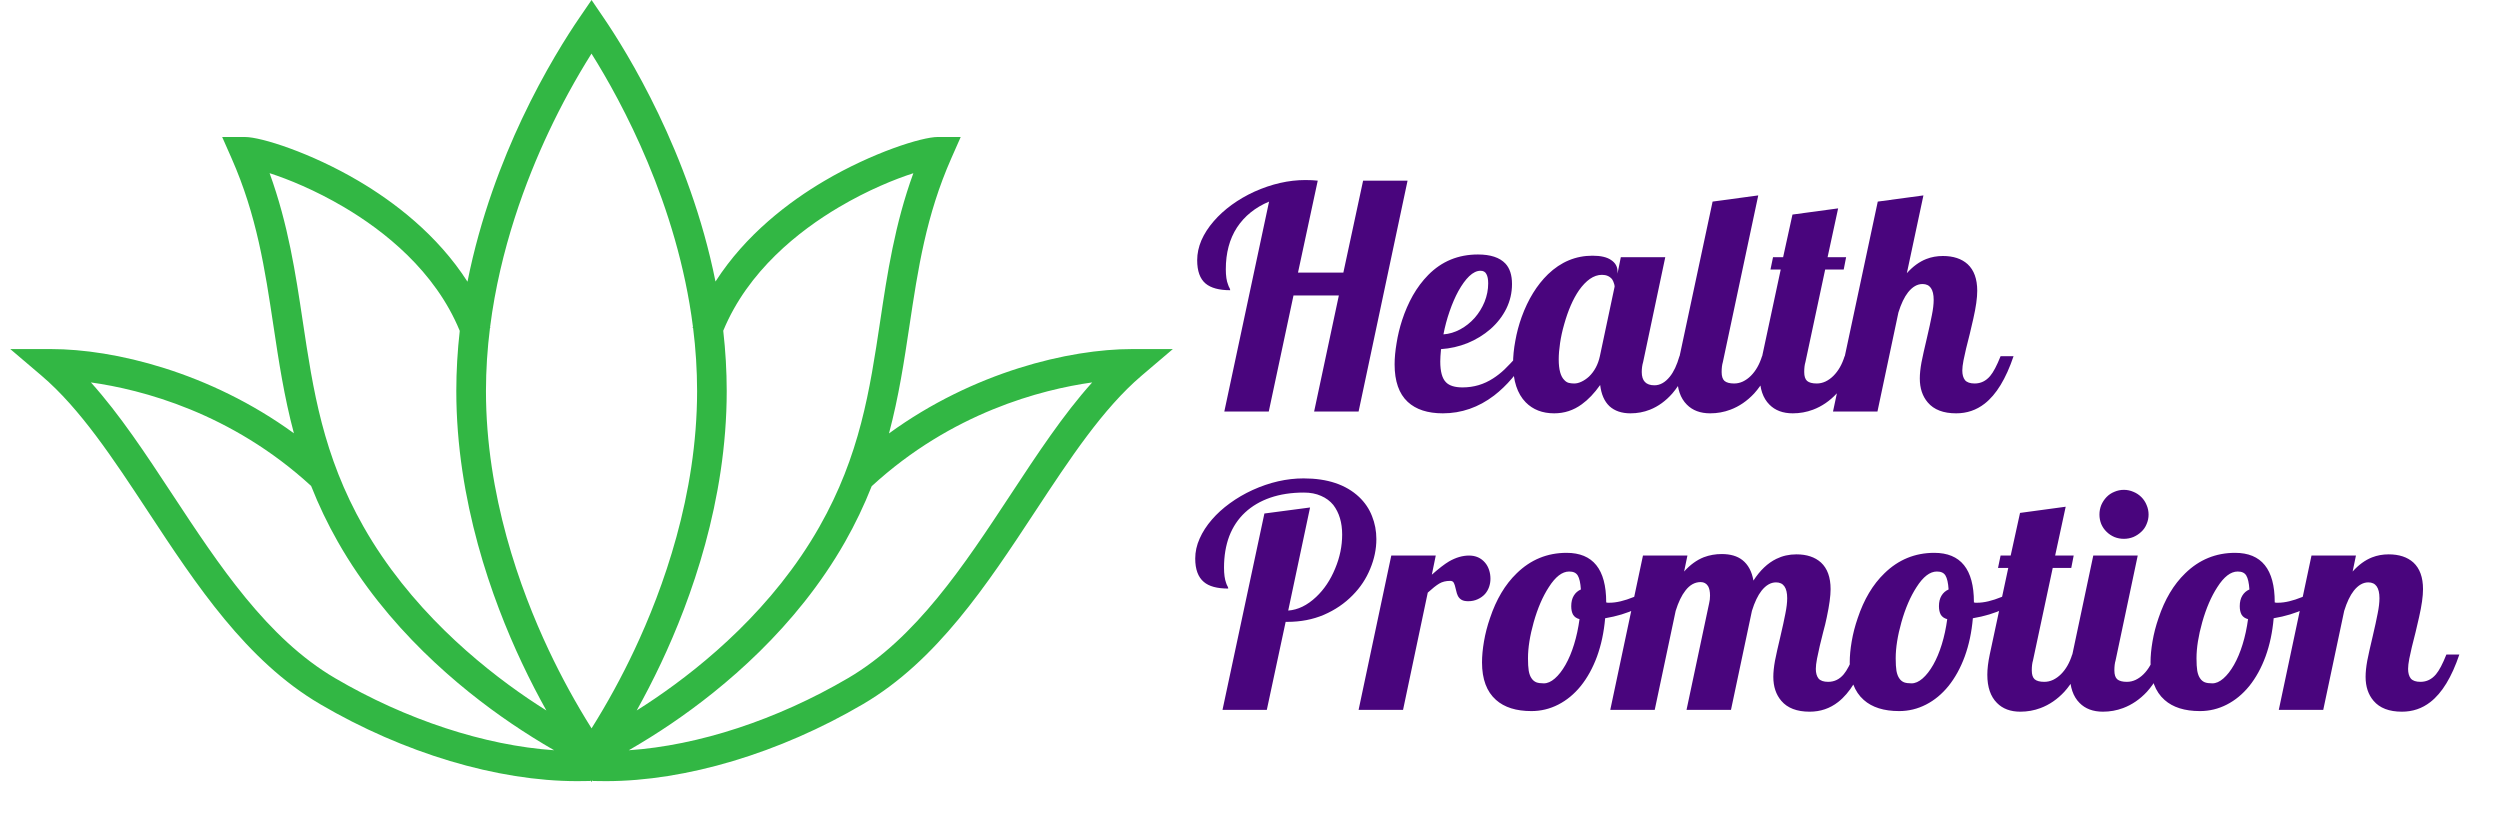 <svg width="243" height="81" viewBox="0 0 243 81" fill="none" xmlns="http://www.w3.org/2000/svg">
<path d="M110.04 33.93H110.024C103.927 33.93 94.624 36.15 86.41 42.129C87.362 38.557 87.885 35.085 88.398 31.673C89.228 26.155 90.011 20.942 92.471 15.377L93.382 13.315H91.153C89.606 13.315 84.787 14.836 80.12 17.588C76.714 19.596 72.486 22.781 69.546 27.365C67.035 14.828 60.886 4.972 58.675 1.729L57.499 0L56.315 1.731C55.176 3.394 52.937 6.883 50.729 11.57C48.831 15.598 46.693 21.086 45.44 27.38C42.5 22.791 38.267 19.601 34.858 17.59C30.191 14.837 25.372 13.317 23.825 13.317H21.596L22.507 15.38C24.966 20.947 25.75 26.157 26.58 31.675C27.093 35.083 27.615 38.549 28.568 42.115C20.358 36.145 11.066 33.93 4.975 33.93H4.958H1L4.034 36.512C7.804 39.723 10.994 44.568 14.371 49.697C19.075 56.844 23.94 64.233 31.118 68.444C39.228 73.2 48.333 75.927 56.096 75.927C56.508 75.927 56.93 75.922 57.384 75.912V75.838L57.495 76L57.616 75.827V75.912C58.07 75.922 58.492 75.927 58.904 75.927C66.668 75.927 75.772 73.2 83.882 68.444C91.062 64.233 95.927 56.844 100.629 49.697C104.006 44.568 107.195 39.724 110.966 36.512L114 33.93H110.04ZM81.54 20.141C84.377 18.465 86.983 17.416 88.777 16.837C86.97 21.807 86.247 26.588 85.551 31.236C84.543 37.935 83.592 44.262 79.639 51.214C75.181 59.06 68.495 64.613 63.675 67.887C63.087 68.287 62.492 68.677 61.888 69.056C62.647 67.696 63.454 66.146 64.262 64.436C67.171 58.268 70.637 48.674 70.637 38.005C70.635 36.048 70.522 34.093 70.299 32.149C72.702 26.316 77.695 22.413 81.54 20.141ZM26.204 16.832C27.999 17.413 30.602 18.462 33.442 20.136C37.292 22.411 42.292 26.316 44.688 32.162C44.467 34.099 44.355 36.047 44.353 37.997C44.353 48.664 47.819 58.259 50.727 64.428C51.534 66.141 52.346 67.695 53.108 69.059C52.499 68.675 51.897 68.282 51.301 67.879C46.481 64.603 39.799 59.051 35.34 51.206C31.387 44.253 30.436 37.929 29.428 31.227C28.732 26.586 28.013 21.805 26.204 16.832ZM16.766 48.074C14.151 44.101 11.646 40.294 8.836 37.171C13.776 37.867 22.469 40.104 30.241 47.233C30.98 49.108 31.851 50.926 32.846 52.675C37.583 61.008 44.627 66.87 49.701 70.317C51.052 71.234 52.446 72.108 53.862 72.924C47.105 72.461 39.473 69.964 32.561 65.912C25.963 62.043 21.287 54.941 16.766 48.074ZM53.327 63.17C50.548 57.274 47.235 48.12 47.235 38.002C47.238 35.952 47.369 33.905 47.627 31.873L47.666 31.858C47.657 31.833 47.648 31.809 47.638 31.784C48.602 24.188 51.132 17.493 53.327 12.833C54.562 10.209 55.954 7.663 57.493 5.21C60.442 9.908 65.841 19.867 67.354 31.757C67.341 31.791 67.328 31.824 67.315 31.858L67.369 31.878C67.626 33.909 67.755 35.954 67.758 38.002C67.758 48.123 64.445 57.274 61.666 63.17C60.43 65.795 59.039 68.342 57.499 70.796C55.958 68.342 54.564 65.796 53.327 63.17ZM98.233 48.074C93.711 54.941 89.036 62.043 82.437 65.912C75.519 69.969 67.878 72.467 61.117 72.925C62.533 72.109 63.928 71.237 65.281 70.317C70.355 66.868 77.398 61.008 82.135 52.675C83.125 50.934 83.991 49.124 84.728 47.259C92.508 40.109 101.215 37.867 106.161 37.171C103.354 40.294 100.848 44.101 98.233 48.074Z" fill="#32B744"/>
<path d="M122.899 49.913L127.338 49.327L125.214 59.347C126.161 59.278 127.064 58.839 127.924 58.028C128.705 57.296 129.325 56.368 129.784 55.245C130.233 54.171 130.458 53.077 130.458 51.964C130.458 50.792 130.17 49.83 129.594 49.078C129.281 48.697 128.886 48.404 128.407 48.199C127.929 47.984 127.372 47.877 126.737 47.877C125.526 47.877 124.438 48.043 123.471 48.375C122.514 48.707 121.698 49.185 121.024 49.81C120.351 50.435 119.838 51.202 119.486 52.11C119.145 53.019 118.974 54.039 118.974 55.172C118.974 55.797 119.042 56.295 119.179 56.666C119.218 56.793 119.267 56.905 119.325 57.003C119.364 57.071 119.384 57.14 119.384 57.208C118.3 57.208 117.509 56.993 117.011 56.563C116.454 56.095 116.176 55.338 116.176 54.293C116.176 53.639 116.317 52.994 116.601 52.359C116.884 51.715 117.284 51.095 117.802 50.499C118.29 49.933 118.871 49.405 119.545 48.917C120.229 48.419 120.966 47.989 121.757 47.628C123.417 46.876 125.067 46.5 126.708 46.5C129.022 46.5 130.819 47.101 132.099 48.302C132.665 48.839 133.085 49.459 133.358 50.162C133.642 50.865 133.783 51.612 133.783 52.403C133.783 53.37 133.583 54.332 133.183 55.289C132.792 56.246 132.226 57.101 131.483 57.852C130.702 58.653 129.77 59.288 128.686 59.757C127.611 60.216 126.425 60.445 125.126 60.445H124.965L123.134 69H118.827L122.899 49.913ZM135.233 54H139.555L139.174 55.86C139.857 55.255 140.414 54.825 140.844 54.571C141.508 54.19 142.157 54 142.792 54C143.437 54 143.954 54.23 144.345 54.688C144.521 54.894 144.652 55.133 144.74 55.406C144.828 55.67 144.872 55.953 144.872 56.256C144.872 56.529 144.828 56.793 144.74 57.047C144.652 57.301 144.521 57.53 144.345 57.735C144.149 57.95 143.91 58.121 143.627 58.248C143.354 58.375 143.046 58.438 142.704 58.438C142.44 58.438 142.23 58.395 142.074 58.307C141.918 58.219 141.796 58.092 141.708 57.926C141.63 57.76 141.576 57.599 141.547 57.442C141.459 57.023 141.371 56.744 141.283 56.607C141.215 56.51 141.107 56.461 140.961 56.461C140.541 56.461 140.185 56.549 139.892 56.725C139.599 56.9 139.228 57.193 138.778 57.603L136.376 69H132.055L135.233 54ZM148.856 69.117C147.372 69.117 146.225 68.756 145.414 68.033C144.506 67.232 144.052 66.017 144.052 64.386C144.052 63.77 144.115 63.092 144.242 62.35C144.369 61.598 144.564 60.841 144.828 60.079C145.434 58.263 146.298 56.812 147.421 55.728C148.778 54.4 150.395 53.736 152.27 53.736C154.838 53.736 156.122 55.333 156.122 58.526V58.556C156.181 58.575 156.229 58.585 156.269 58.585H156.444C157.108 58.585 157.895 58.399 158.803 58.028C159.604 57.696 160.36 57.281 161.073 56.783L161.337 57.603C160.751 58.219 159.994 58.741 159.066 59.171C158.148 59.601 157.133 59.908 156.02 60.094C155.902 61.451 155.639 62.691 155.229 63.815C154.818 64.928 154.291 65.885 153.646 66.686C153.012 67.467 152.284 68.067 151.464 68.487C150.644 68.907 149.774 69.117 148.856 69.117ZM150.058 66.422C150.409 66.422 150.766 66.266 151.127 65.953C151.498 65.631 151.845 65.186 152.167 64.62C152.489 64.054 152.768 63.39 153.002 62.628C153.236 61.866 153.412 61.051 153.529 60.182C153.236 60.103 153.026 59.957 152.899 59.742C152.782 59.527 152.724 59.254 152.724 58.922C152.724 58.512 152.807 58.17 152.973 57.897C153.139 57.623 153.368 57.423 153.661 57.296C153.622 56.661 153.52 56.207 153.354 55.934C153.266 55.797 153.153 55.699 153.017 55.641C152.89 55.582 152.724 55.553 152.519 55.553C151.845 55.553 151.186 56.06 150.541 57.076C149.945 57.994 149.457 59.127 149.076 60.475C148.705 61.793 148.52 62.965 148.52 63.99C148.52 64.488 148.544 64.894 148.593 65.206C148.651 65.519 148.744 65.763 148.871 65.939C148.988 66.114 149.14 66.241 149.325 66.319C149.511 66.388 149.755 66.422 150.058 66.422ZM175.897 69.176C174.657 69.176 173.739 68.824 173.144 68.121C172.626 67.516 172.367 66.739 172.367 65.792C172.367 65.343 172.421 64.82 172.528 64.225C172.646 63.629 172.816 62.862 173.041 61.925C173.266 60.968 173.432 60.206 173.539 59.64C173.656 59.063 173.715 58.565 173.715 58.145C173.715 57.12 173.354 56.607 172.631 56.607C172.123 56.607 171.654 56.876 171.225 57.413C170.863 57.872 170.551 58.526 170.287 59.376L168.251 69H163.93L166.127 58.644C166.186 58.409 166.215 58.16 166.215 57.897C166.215 57.496 166.151 57.188 166.024 56.974C165.858 56.71 165.619 56.578 165.307 56.578C164.74 56.578 164.247 56.852 163.827 57.398C163.456 57.867 163.139 58.526 162.875 59.376L160.839 69H156.518L159.696 54H164.018L163.695 55.553C164.281 54.898 164.921 54.435 165.614 54.161C166.161 53.956 166.742 53.853 167.357 53.853C168.197 53.853 168.866 54.049 169.364 54.44C169.921 54.879 170.277 55.543 170.434 56.432C171.078 55.435 171.82 54.732 172.66 54.322C173.256 54.029 173.905 53.883 174.608 53.883C175.614 53.883 176.41 54.147 176.996 54.674C177.621 55.25 177.934 56.114 177.934 57.267C177.934 57.921 177.812 58.824 177.567 59.977C177.47 60.455 177.353 60.938 177.216 61.427C176.972 62.364 176.771 63.228 176.615 64.019C176.537 64.43 176.498 64.762 176.498 65.016C176.498 65.416 176.586 65.728 176.762 65.953C176.947 66.168 177.26 66.275 177.699 66.275C178.295 66.275 178.798 66.031 179.208 65.543C179.521 65.172 179.857 64.532 180.219 63.624H181.479C180.736 65.821 179.799 67.359 178.666 68.238C177.865 68.863 176.942 69.176 175.897 69.176ZM184.599 69.117C183.114 69.117 181.967 68.756 181.156 68.033C180.248 67.232 179.794 66.017 179.794 64.386C179.794 63.77 179.857 63.092 179.984 62.35C180.111 61.598 180.307 60.841 180.57 60.079C181.176 58.263 182.04 56.812 183.163 55.728C184.521 54.4 186.137 53.736 188.012 53.736C190.58 53.736 191.864 55.333 191.864 58.526V58.556C191.923 58.575 191.972 58.585 192.011 58.585H192.187C192.851 58.585 193.637 58.399 194.545 58.028C195.346 57.696 196.103 57.281 196.815 56.783L197.079 57.603C196.493 58.219 195.736 58.741 194.809 59.171C193.891 59.601 192.875 59.908 191.762 60.094C191.645 61.451 191.381 62.691 190.971 63.815C190.561 64.928 190.033 65.885 189.389 66.686C188.754 67.467 188.026 68.067 187.206 68.487C186.386 68.907 185.517 69.117 184.599 69.117ZM185.8 66.422C186.151 66.422 186.508 66.266 186.869 65.953C187.24 65.631 187.587 65.186 187.909 64.62C188.231 64.054 188.51 63.39 188.744 62.628C188.979 61.866 189.154 61.051 189.271 60.182C188.979 60.103 188.769 59.957 188.642 59.742C188.524 59.527 188.466 59.254 188.466 58.922C188.466 58.512 188.549 58.17 188.715 57.897C188.881 57.623 189.11 57.423 189.403 57.296C189.364 56.661 189.262 56.207 189.096 55.934C189.008 55.797 188.896 55.699 188.759 55.641C188.632 55.582 188.466 55.553 188.261 55.553C187.587 55.553 186.928 56.06 186.283 57.076C185.688 57.994 185.199 59.127 184.818 60.475C184.447 61.793 184.262 62.965 184.262 63.99C184.262 64.488 184.286 64.894 184.335 65.206C184.394 65.519 184.486 65.763 184.613 65.939C184.73 66.114 184.882 66.241 185.067 66.319C185.253 66.388 185.497 66.422 185.8 66.422ZM196.376 69.176C195.419 69.176 194.662 68.893 194.105 68.326C193.48 67.701 193.168 66.788 193.168 65.587C193.168 65.02 193.246 64.366 193.402 63.624L195.204 55.201H194.208L194.457 54H195.438L196.347 49.855L200.785 49.254L199.76 54H201.562L201.327 55.201H199.525L197.606 64.195C197.528 64.449 197.489 64.772 197.489 65.162C197.489 65.572 197.582 65.86 197.768 66.026C197.963 66.192 198.275 66.275 198.705 66.275C198.998 66.275 199.281 66.212 199.555 66.085C199.838 65.948 200.097 65.763 200.331 65.528C200.81 65.05 201.171 64.415 201.415 63.624H202.675C202.138 65.138 201.464 66.344 200.653 67.242C199.97 67.975 199.198 68.502 198.339 68.824C197.714 69.059 197.06 69.176 196.376 69.176ZM206.439 52.374C206.117 52.374 205.81 52.315 205.517 52.198C205.224 52.071 204.97 51.9 204.755 51.685C204.54 51.48 204.369 51.231 204.242 50.938C204.125 50.645 204.066 50.338 204.066 50.016C204.066 49.693 204.125 49.386 204.242 49.093C204.369 48.8 204.54 48.541 204.755 48.316C204.97 48.092 205.224 47.921 205.517 47.804C205.81 47.677 206.117 47.613 206.439 47.613C206.762 47.613 207.069 47.677 207.362 47.804C207.655 47.921 207.914 48.092 208.139 48.316C208.363 48.541 208.534 48.8 208.651 49.093C208.778 49.386 208.842 49.693 208.842 50.016C208.842 50.338 208.778 50.645 208.651 50.938C208.534 51.231 208.363 51.48 208.139 51.685C207.914 51.9 207.655 52.071 207.362 52.198C207.069 52.315 206.762 52.374 206.439 52.374ZM204.403 69.176C203.446 69.176 202.689 68.893 202.133 68.326C201.508 67.701 201.195 66.788 201.195 65.587C201.195 65.02 201.273 64.366 201.43 63.624L203.466 54H207.787L205.634 64.195C205.556 64.449 205.517 64.772 205.517 65.162C205.517 65.572 205.609 65.86 205.795 66.026C205.99 66.192 206.303 66.275 206.732 66.275C207.025 66.275 207.309 66.212 207.582 66.085C207.865 65.948 208.124 65.763 208.358 65.528C208.837 65.05 209.198 64.415 209.442 63.624H210.702C210.165 65.138 209.491 66.344 208.681 67.242C207.997 67.975 207.226 68.502 206.366 68.824C205.741 69.059 205.087 69.176 204.403 69.176ZM213.837 69.117C212.353 69.117 211.205 68.756 210.395 68.033C209.486 67.232 209.032 66.017 209.032 64.386C209.032 63.77 209.096 63.092 209.223 62.35C209.35 61.598 209.545 60.841 209.809 60.079C210.414 58.263 211.278 56.812 212.401 55.728C213.759 54.4 215.375 53.736 217.25 53.736C219.818 53.736 221.103 55.333 221.103 58.526V58.556C221.161 58.575 221.21 58.585 221.249 58.585H221.425C222.089 58.585 222.875 58.399 223.783 58.028C224.584 57.696 225.341 57.281 226.054 56.783L226.317 57.603C225.731 58.219 224.975 58.741 224.047 59.171C223.129 59.601 222.113 59.908 221 60.094C220.883 61.451 220.619 62.691 220.209 63.815C219.799 64.928 219.271 65.885 218.627 66.686C217.992 67.467 217.265 68.067 216.444 68.487C215.624 68.907 214.755 69.117 213.837 69.117ZM215.038 66.422C215.39 66.422 215.746 66.266 216.107 65.953C216.479 65.631 216.825 65.186 217.147 64.62C217.47 64.054 217.748 63.39 217.982 62.628C218.217 61.866 218.393 61.051 218.51 60.182C218.217 60.103 218.007 59.957 217.88 59.742C217.763 59.527 217.704 59.254 217.704 58.922C217.704 58.512 217.787 58.17 217.953 57.897C218.119 57.623 218.349 57.423 218.642 57.296C218.603 56.661 218.5 56.207 218.334 55.934C218.246 55.797 218.134 55.699 217.997 55.641C217.87 55.582 217.704 55.553 217.499 55.553C216.825 55.553 216.166 56.06 215.521 57.076C214.926 57.994 214.438 59.127 214.057 60.475C213.686 61.793 213.5 62.965 213.5 63.99C213.5 64.488 213.524 64.894 213.573 65.206C213.632 65.519 213.725 65.763 213.852 65.939C213.969 66.114 214.12 66.241 214.306 66.319C214.491 66.388 214.735 66.422 215.038 66.422ZM233.466 69.176C232.226 69.176 231.308 68.824 230.712 68.121C230.194 67.516 229.936 66.739 229.936 65.792C229.936 65.343 229.989 64.82 230.097 64.225C230.214 63.629 230.385 62.862 230.609 61.925C230.834 60.968 231 60.206 231.107 59.64C231.225 59.063 231.283 58.565 231.283 58.145C231.283 57.12 230.922 56.607 230.199 56.607C229.691 56.607 229.223 56.876 228.793 57.413C228.432 57.872 228.119 58.526 227.855 59.376L225.819 69H221.498L224.677 54H228.998L228.676 55.553C229.262 54.898 229.892 54.44 230.565 54.176C231.063 53.98 231.601 53.883 232.177 53.883C233.192 53.883 233.993 54.147 234.579 54.674C235.204 55.25 235.517 56.114 235.517 57.267C235.517 57.96 235.39 58.863 235.136 59.977C235.067 60.299 234.955 60.782 234.799 61.427C234.516 62.511 234.311 63.375 234.184 64.019C234.105 64.43 234.066 64.762 234.066 65.016C234.066 65.416 234.154 65.728 234.33 65.953C234.516 66.168 234.828 66.275 235.268 66.275C235.863 66.275 236.366 66.031 236.776 65.543C237.089 65.172 237.426 64.532 237.787 63.624H239.047C238.305 65.821 237.367 67.359 236.234 68.238C235.434 68.863 234.511 69.176 233.466 69.176Z" fill="#49057D"/>
<path d="M123.354 19.595C122.006 20.161 120.966 21.001 120.233 22.114C119.511 23.227 119.149 24.58 119.149 26.172C119.149 26.816 119.223 27.314 119.369 27.666C119.408 27.793 119.457 27.905 119.516 28.003C119.555 28.071 119.574 28.14 119.574 28.208C118.5 28.208 117.704 27.993 117.187 27.564C116.64 27.105 116.366 26.348 116.366 25.293C116.366 24.648 116.503 24.004 116.776 23.359C117.06 22.715 117.46 22.095 117.978 21.499C118.476 20.923 119.062 20.391 119.735 19.902C120.409 19.414 121.142 18.989 121.933 18.628C123.612 17.876 125.263 17.5 126.884 17.5C127.333 17.5 127.733 17.52 128.085 17.559L126.166 26.494H130.575L132.494 17.559H136.815L132.055 40H127.733L130.136 28.721H125.727L123.324 40H119.003L123.354 19.595ZM140.243 40.176C138.769 40.176 137.631 39.805 136.83 39.062C135.98 38.272 135.556 37.056 135.556 35.415C135.556 34.8 135.619 34.116 135.746 33.364C135.863 32.612 136.044 31.86 136.288 31.108C136.562 30.269 136.908 29.473 137.328 28.721C137.758 27.969 138.256 27.305 138.822 26.729C140.131 25.4 141.742 24.736 143.656 24.736C144.877 24.736 145.766 25.029 146.322 25.615C146.752 26.074 146.967 26.738 146.967 27.607C146.967 28.457 146.781 29.258 146.41 30.01C146.039 30.752 145.526 31.411 144.872 31.987C144.218 32.554 143.476 33.008 142.646 33.35C141.815 33.682 140.956 33.877 140.067 33.935C140.019 34.443 139.994 34.844 139.994 35.137C139.994 36.113 140.18 36.787 140.551 37.158C140.873 37.49 141.41 37.656 142.162 37.656C143.246 37.656 144.237 37.363 145.136 36.777C145.517 36.533 145.883 36.245 146.234 35.913C146.586 35.571 146.996 35.142 147.465 34.624H148.49C147.543 36.226 146.454 37.5 145.224 38.447C143.71 39.6 142.05 40.176 140.243 40.176ZM140.302 32.5C140.858 32.461 141.4 32.3 141.928 32.017C142.455 31.733 142.924 31.362 143.334 30.903C143.744 30.435 144.066 29.912 144.301 29.336C144.535 28.75 144.652 28.154 144.652 27.549C144.652 27.148 144.594 26.846 144.477 26.641C144.369 26.426 144.179 26.318 143.905 26.318C143.544 26.318 143.178 26.494 142.807 26.846C142.445 27.197 142.094 27.681 141.752 28.296C141.439 28.872 141.156 29.526 140.902 30.259C140.648 30.991 140.448 31.738 140.302 32.5ZM151.068 40.176C149.926 40.176 149.003 39.819 148.3 39.106C147.479 38.267 147.069 37.017 147.069 35.356C147.069 34.653 147.143 33.911 147.289 33.13C147.426 32.349 147.631 31.577 147.904 30.815C148.529 29.097 149.384 27.71 150.468 26.655C151.718 25.454 153.158 24.854 154.789 24.854C155.6 24.854 156.205 24.995 156.605 25.278C157.016 25.552 157.221 25.918 157.221 26.377V26.597L157.543 25H161.864L159.711 35.195C159.623 35.488 159.579 35.81 159.579 36.162C159.579 37.022 159.989 37.451 160.81 37.451C161.356 37.451 161.854 37.173 162.304 36.616C162.685 36.148 162.997 35.483 163.241 34.624H164.501C163.964 36.148 163.314 37.353 162.553 38.242C161.908 38.975 161.181 39.502 160.37 39.824C159.774 40.059 159.145 40.176 158.48 40.176C157.631 40.176 156.952 39.946 156.444 39.487C155.946 39.019 155.644 38.33 155.536 37.422C154.97 38.223 154.374 38.848 153.749 39.297C152.948 39.883 152.055 40.176 151.068 40.176ZM153.017 37.275C153.241 37.275 153.476 37.217 153.72 37.1C153.974 36.982 154.218 36.816 154.452 36.602C154.979 36.094 155.331 35.435 155.507 34.624L156.942 27.856C156.942 27.759 156.918 27.646 156.869 27.52C156.83 27.383 156.771 27.256 156.693 27.139C156.459 26.855 156.132 26.714 155.712 26.714C155.312 26.714 154.921 26.846 154.54 27.109C154.169 27.373 153.817 27.739 153.485 28.208C152.899 29.058 152.416 30.166 152.035 31.533C151.859 32.139 151.728 32.739 151.64 33.335C151.552 33.921 151.508 34.453 151.508 34.932C151.508 35.928 151.693 36.602 152.064 36.953C152.191 37.09 152.333 37.178 152.489 37.217C152.646 37.256 152.821 37.275 153.017 37.275ZM166.229 40.176C165.272 40.176 164.516 39.893 163.959 39.326C163.334 38.701 163.021 37.788 163.021 36.587C163.021 36.02 163.1 35.366 163.256 34.624L166.464 19.595L170.902 18.994L167.46 35.195C167.382 35.449 167.343 35.772 167.343 36.162C167.343 36.572 167.436 36.86 167.621 37.026C167.816 37.192 168.129 37.275 168.559 37.275C168.852 37.275 169.135 37.212 169.408 37.085C169.691 36.948 169.95 36.763 170.185 36.528C170.663 36.05 171.024 35.415 171.269 34.624H172.528C171.991 36.138 171.317 37.344 170.507 38.242C169.823 38.975 169.052 39.502 168.192 39.824C167.567 40.059 166.913 40.176 166.229 40.176ZM174.257 40.176C173.3 40.176 172.543 39.893 171.986 39.326C171.361 38.701 171.049 37.788 171.049 36.587C171.049 36.02 171.127 35.366 171.283 34.624L173.085 26.201H172.089L172.338 25H173.319L174.228 20.855L178.666 20.254L177.641 25H179.442L179.208 26.201H177.406L175.487 35.195C175.409 35.449 175.37 35.772 175.37 36.162C175.37 36.572 175.463 36.86 175.648 37.026C175.844 37.192 176.156 37.275 176.586 37.275C176.879 37.275 177.162 37.212 177.436 37.085C177.719 36.948 177.978 36.763 178.212 36.528C178.69 36.05 179.052 35.415 179.296 34.624H180.556C180.019 36.138 179.345 37.344 178.534 38.242C177.851 38.975 177.079 39.502 176.22 39.824C175.595 40.059 174.94 40.176 174.257 40.176ZM190.136 40.176C188.896 40.176 187.978 39.824 187.382 39.121C186.864 38.516 186.605 37.739 186.605 36.792C186.605 36.343 186.659 35.82 186.767 35.225C186.884 34.629 187.055 33.862 187.279 32.925C187.504 31.968 187.67 31.206 187.777 30.64C187.895 30.064 187.953 29.565 187.953 29.145C187.953 28.12 187.592 27.607 186.869 27.607C186.361 27.607 185.893 27.876 185.463 28.413C185.102 28.872 184.789 29.526 184.525 30.376L182.489 40H178.168L182.519 19.595L186.957 18.994L185.346 26.553C185.932 25.898 186.562 25.439 187.235 25.176C187.733 24.98 188.271 24.883 188.847 24.883C189.862 24.883 190.663 25.146 191.249 25.674C191.874 26.25 192.187 27.114 192.187 28.267C192.187 28.96 192.06 29.863 191.806 30.977C191.737 31.299 191.625 31.782 191.469 32.427C191.186 33.511 190.98 34.375 190.854 35.02C190.775 35.43 190.736 35.762 190.736 36.016C190.736 36.416 190.824 36.728 191 36.953C191.186 37.168 191.498 37.275 191.938 37.275C192.533 37.275 193.036 37.031 193.446 36.543C193.759 36.172 194.096 35.532 194.457 34.624H195.717C194.975 36.821 194.037 38.359 192.904 39.238C192.104 39.863 191.181 40.176 190.136 40.176Z" fill="#49057D"/>
</svg>

